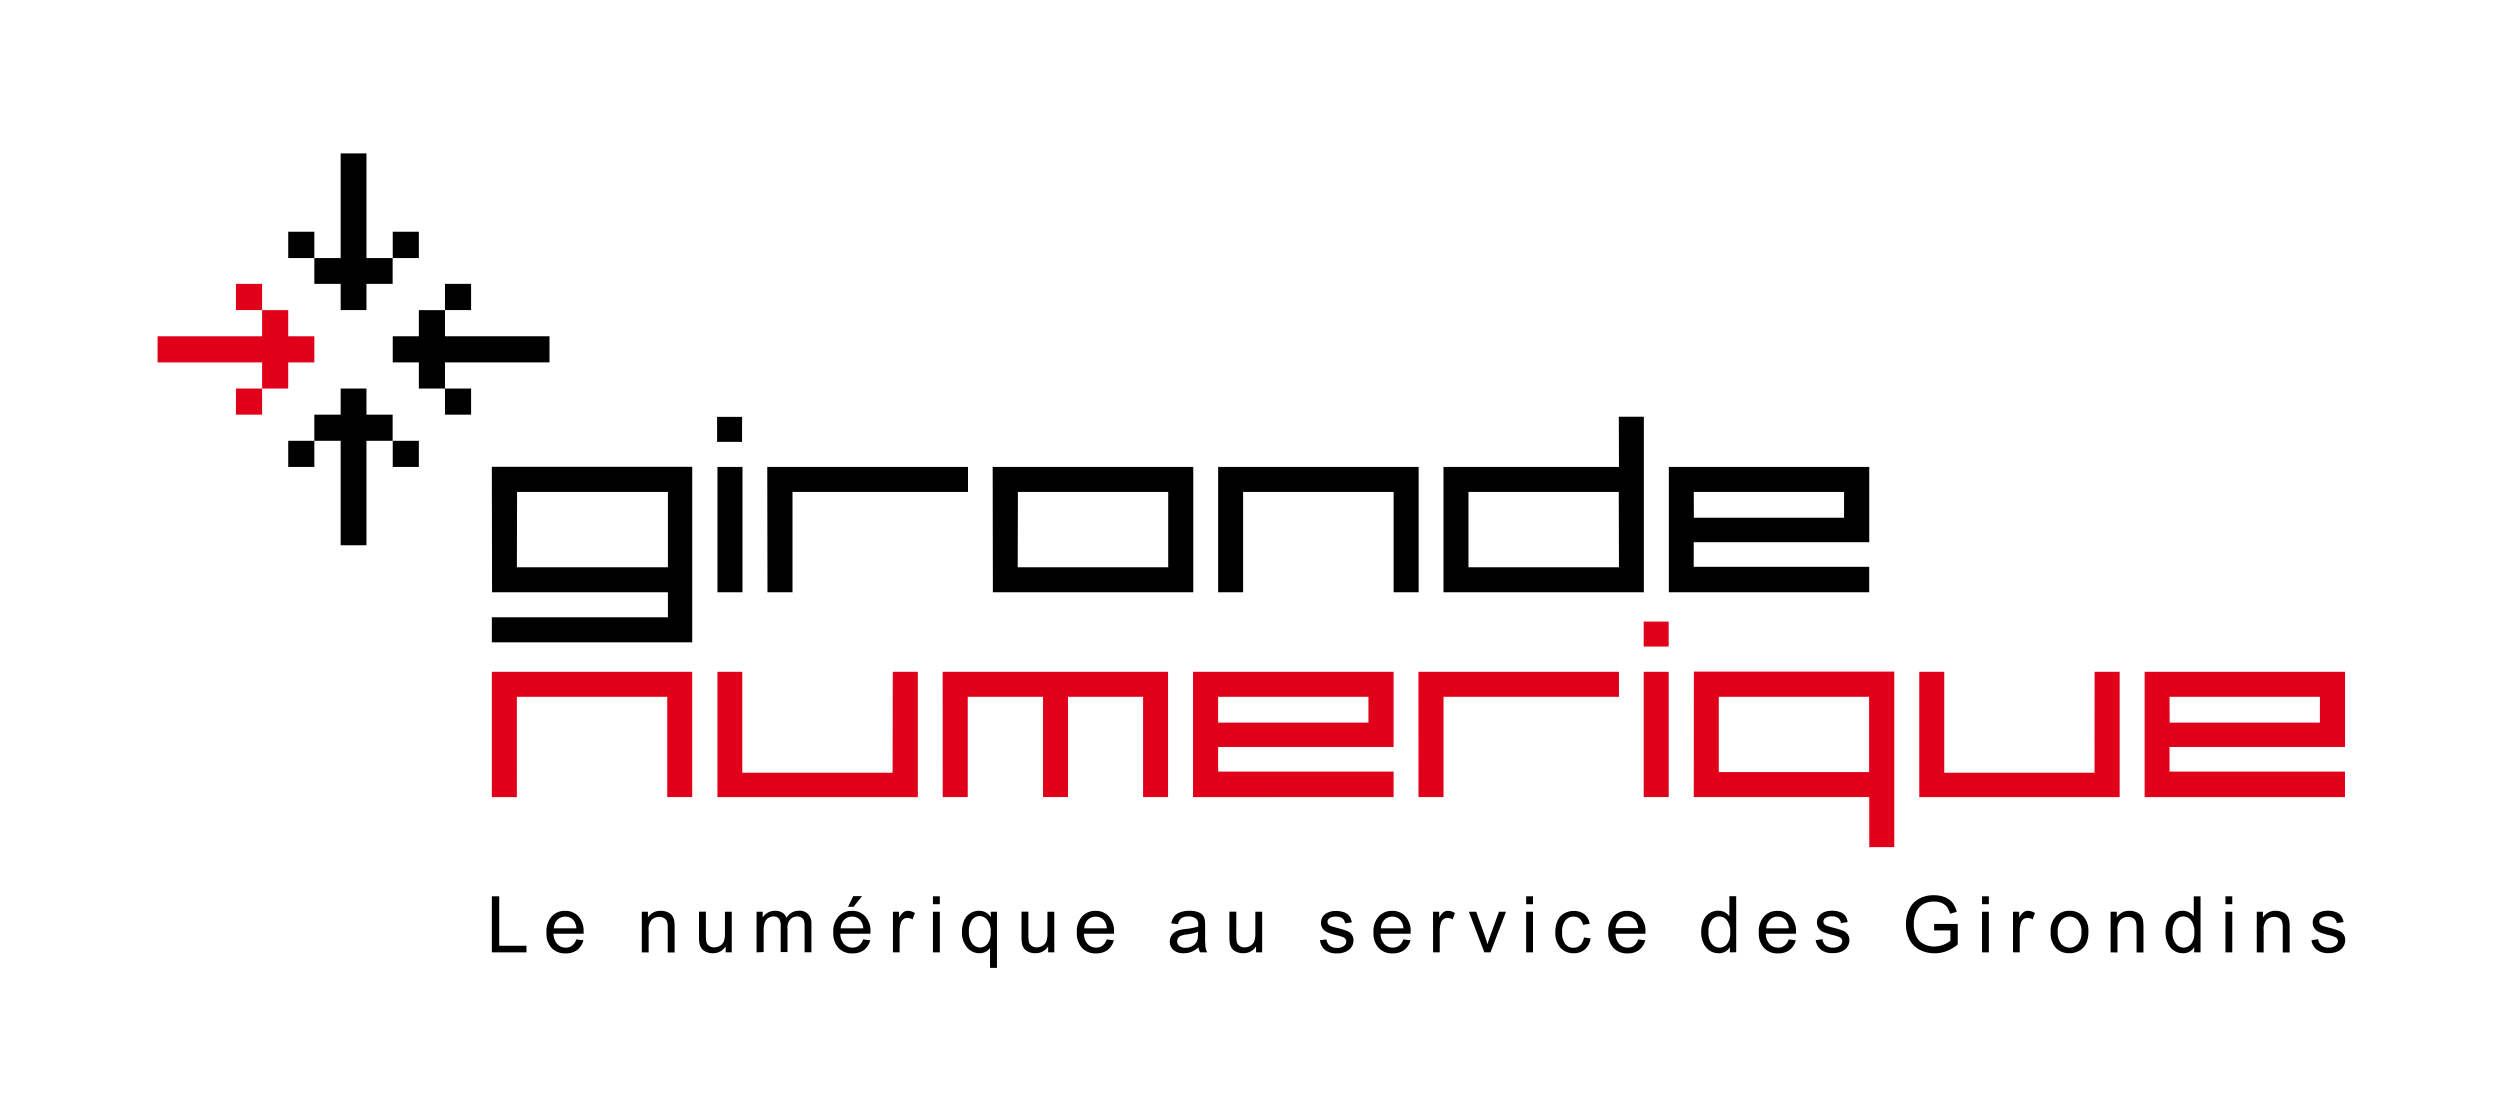 <svg id="Calque_1" data-name="Calque 1" xmlns="http://www.w3.org/2000/svg" viewBox="0 0 484.35 216.58"><defs><style>.cls-1{fill:#e1001a;}</style></defs><path d="M139,114.74h4.85V90.46H139Zm9.69,0h4.85V95.31h34V90.46H148.65Zm-53.36,0h34.07v4.85H95.29v4.85h38.82v-34H95.29Zm4.85-19.43h29.22V109.9H100.14Zm213.48-4.85h-34v24.28h38.82v-34h-4.85Zm0,19.44H284.5V95.31h29.12Zm-121.3,4.84h38.82V90.46H192.32Zm4.85-19.43h29.12V109.9H197.17ZM236,114.74h4.84V95.31H270v19.43h4.85V90.46H236Zm126.15-9.69V90.46H323.32v24.28h38.82v-4.93h-34v-4.76Zm-34-9.74h29.12v5H328.17ZM143.77,80.77h-4.84v4.84h4.84Z"/><path class="cls-1" d="M172.93,149.71H143.81V130.15H139v24.28h38.82V130.15h-4.85Zm-77.64,4.72h4.85V135h29.13v19.43h4.84V130.15H95.29Zm135.85,0H270v-4.94H236v-4.76h34V130.15H231.14ZM236,135h29.12v5H236Zm-53.36,19.43h4.85V135h14.58v19.43h4.85V135h14.54v19.43h4.84V130.15H182.63Zm92.18,0h4.85V135h34v-4.85H274.81Zm179.51-9.7V130.15H415.5v24.28h38.82v-4.94h-34v-4.76Zm-34-9.73h29.13v5H420.35Zm-14.54,14.71H376.68V130.15h-4.84v24.28h38.82V130.15h-4.85Zm-77.64,4.72h34v9.69H367v-34H328.17ZM333,135h29.12v14.58H333Zm-14.55,19.43h4.85V130.15h-4.85Zm4.84-34h-4.84v4.83h4.84Z"/><path d="M95.29,184.51V173.65h1.43v9.58H102v1.28Z"/><path d="M111.66,182l1.37.17a3.42,3.42,0,0,1-1.2,1.88,3.65,3.65,0,0,1-2.24.66,3.55,3.55,0,0,1-2.72-1.06,4.12,4.12,0,0,1-1-3,4.35,4.35,0,0,1,1-3.08,3.41,3.41,0,0,1,2.63-1.1,3.35,3.35,0,0,1,2.57,1.08,4.28,4.28,0,0,1,1,3c0,.08,0,.2,0,.35h-5.83a3,3,0,0,0,.73,2,2.16,2.16,0,0,0,1.63.69,2,2,0,0,0,1.25-.39A2.58,2.58,0,0,0,111.66,182Zm-4.36-2.15h4.37a2.73,2.73,0,0,0-.5-1.49,2,2,0,0,0-1.64-.77,2.11,2.11,0,0,0-1.54.61A2.5,2.5,0,0,0,107.3,179.82Z"/><path d="M124.34,184.51v-7.87h1.19v1.12a2.81,2.81,0,0,1,2.49-1.3,3.21,3.21,0,0,1,1.3.26,2,2,0,0,1,.89.67,2.48,2.48,0,0,1,.41,1,7.45,7.45,0,0,1,.08,1.3v4.84h-1.33v-4.79a3.74,3.74,0,0,0-.15-1.22,1.31,1.31,0,0,0-.55-.64,1.74,1.74,0,0,0-.93-.24,2.15,2.15,0,0,0-1.46.54,2.67,2.67,0,0,0-.61,2.05v4.3Z"/><path d="M140.59,184.51v-1.16a2.86,2.86,0,0,1-2.49,1.33,3.1,3.1,0,0,1-1.29-.26,2.11,2.11,0,0,1-.89-.67,2.62,2.62,0,0,1-.41-1,7.27,7.27,0,0,1-.08-1.25v-4.87h1.33V181a7.3,7.3,0,0,0,.08,1.41,1.39,1.39,0,0,0,.53.83,1.63,1.63,0,0,0,1,.3,2.22,2.22,0,0,0,1.12-.31,1.72,1.72,0,0,0,.74-.84,4.3,4.3,0,0,0,.22-1.54v-4.21h1.32v7.87Z"/><path d="M146.58,184.51v-7.87h1.18v1.1a3,3,0,0,1,1-.93,2.8,2.8,0,0,1,1.4-.35,2.56,2.56,0,0,1,1.42.36,2,2,0,0,1,.79,1,2.79,2.79,0,0,1,2.41-1.38,2.38,2.38,0,0,1,1.79.65,2.77,2.77,0,0,1,.63,2v5.4h-1.32v-5a3.52,3.52,0,0,0-.13-1.15,1.09,1.09,0,0,0-.47-.57,1.48,1.48,0,0,0-.79-.21,1.83,1.83,0,0,0-1.37.55,2.42,2.42,0,0,0-.55,1.77v4.57h-1.32v-5.12a2.23,2.23,0,0,0-.33-1.33,1.21,1.21,0,0,0-1.06-.44,1.87,1.87,0,0,0-1,.29,1.67,1.67,0,0,0-.69.87,4.69,4.69,0,0,0-.22,1.64v4.09Z"/><path d="M167.23,182l1.37.17a3.42,3.42,0,0,1-1.2,1.88,3.63,3.63,0,0,1-2.24.66,3.55,3.55,0,0,1-2.72-1.06,4.17,4.17,0,0,1-1-3,4.35,4.35,0,0,1,1-3.08,3.41,3.41,0,0,1,2.63-1.1,3.35,3.35,0,0,1,2.57,1.08,4.28,4.28,0,0,1,1,3c0,.08,0,.2,0,.35H162.8a3,3,0,0,0,.73,2,2.17,2.17,0,0,0,1.64.69,2,2,0,0,0,1.24-.39A2.51,2.51,0,0,0,167.23,182Zm-4.36-2.15h4.37a2.65,2.65,0,0,0-.5-1.49,2,2,0,0,0-1.64-.77,2.11,2.11,0,0,0-1.54.61A2.5,2.5,0,0,0,162.87,179.82Zm1.43-4.16,1-2.07H167l-1.62,2.07Z"/><path d="M173,184.51v-7.87h1.19v1.19a3.27,3.27,0,0,1,.84-1.1,1.46,1.46,0,0,1,.85-.27,2.56,2.56,0,0,1,1.37.43l-.46,1.24a1.94,1.94,0,0,0-1-.29,1.28,1.28,0,0,0-.78.26,1.48,1.48,0,0,0-.5.73,5.49,5.49,0,0,0-.22,1.56v4.12Z"/><path d="M180.75,175.18v-1.53h1.33v1.53Zm0,9.33v-7.87h1.33v7.87Z"/><path d="M191.81,187.52v-3.85a2.4,2.4,0,0,1-.86.73,2.57,2.57,0,0,1-1.19.28,3.13,3.13,0,0,1-2.39-1.11,4.44,4.44,0,0,1-1-3.07,5.36,5.36,0,0,1,.41-2.13,3.1,3.1,0,0,1,2.89-1.91,2.6,2.6,0,0,1,2.28,1.23v-1.05h1.2v10.88Zm-4.09-7a3.52,3.52,0,0,0,.64,2.28,1.9,1.9,0,0,0,1.51.76,1.85,1.85,0,0,0,1.46-.72,3.36,3.36,0,0,0,.61-2.2,3.65,3.65,0,0,0-.64-2.36,1.92,1.92,0,0,0-1.51-.8,1.84,1.84,0,0,0-1.47.74A3.62,3.62,0,0,0,187.72,180.55Z"/><path d="M203.07,184.51v-1.16a2.86,2.86,0,0,1-2.48,1.33,3.1,3.1,0,0,1-1.29-.26,2.22,2.22,0,0,1-.9-.67,2.46,2.46,0,0,1-.4-1,6.18,6.18,0,0,1-.09-1.25v-4.87h1.33V181a8.25,8.25,0,0,0,.08,1.41,1.39,1.39,0,0,0,.53.83,1.65,1.65,0,0,0,1,.3,2.22,2.22,0,0,0,1.12-.31,1.67,1.67,0,0,0,.74-.84,4.08,4.08,0,0,0,.22-1.54v-4.21h1.33v7.87Z"/><path d="M214.42,182l1.37.17a3.42,3.42,0,0,1-1.2,1.88,3.63,3.63,0,0,1-2.24.66,3.55,3.55,0,0,1-2.72-1.06,4.17,4.17,0,0,1-1-3,4.35,4.35,0,0,1,1-3.08,3.41,3.41,0,0,1,2.63-1.1,3.35,3.35,0,0,1,2.57,1.08,4.28,4.28,0,0,1,1,3c0,.08,0,.2,0,.35H210a3,3,0,0,0,.73,2,2.17,2.17,0,0,0,1.64.69,2,2,0,0,0,1.24-.39A2.51,2.51,0,0,0,214.42,182Zm-4.36-2.15h4.37a2.65,2.65,0,0,0-.5-1.49,2,2,0,0,0-1.64-.77,2.11,2.11,0,0,0-1.54.61A2.5,2.5,0,0,0,210.06,179.82Z"/><path d="M232.21,183.54a5.3,5.3,0,0,1-1.42.89,4.15,4.15,0,0,1-1.46.25,2.88,2.88,0,0,1-2-.63,2.09,2.09,0,0,1-.69-1.62,2.21,2.21,0,0,1,.26-1.05,2.24,2.24,0,0,1,.69-.77,3.31,3.31,0,0,1,1-.44,10.71,10.71,0,0,1,1.18-.2,12.15,12.15,0,0,0,2.37-.46v-.34a1.47,1.47,0,0,0-.37-1.15,2.18,2.18,0,0,0-1.51-.46,2.3,2.3,0,0,0-1.38.33,2,2,0,0,0-.66,1.17l-1.3-.18a3.35,3.35,0,0,1,.58-1.35,2.53,2.53,0,0,1,1.17-.79,5.12,5.12,0,0,1,1.78-.28,4.64,4.64,0,0,1,1.63.24,2.22,2.22,0,0,1,.92.59,2.24,2.24,0,0,1,.41.91,8,8,0,0,1,.07,1.23v1.78a18.59,18.59,0,0,0,.08,2.35,3,3,0,0,0,.34.95h-1.39A2.61,2.61,0,0,1,232.21,183.54Zm-.11-3a9.89,9.89,0,0,1-2.17.5,5.1,5.1,0,0,0-1.16.27,1.12,1.12,0,0,0-.7,1.07,1.11,1.11,0,0,0,.4.88,1.71,1.71,0,0,0,1.17.36,2.7,2.7,0,0,0,1.37-.34,2,2,0,0,0,.87-.92,3.27,3.27,0,0,0,.22-1.33Z"/><path d="M243.35,184.51v-1.16a2.86,2.86,0,0,1-2.49,1.33,3.1,3.1,0,0,1-1.29-.26,2.11,2.11,0,0,1-.89-.67,2.62,2.62,0,0,1-.41-1,7.27,7.27,0,0,1-.08-1.25v-4.87h1.33V181a7.3,7.3,0,0,0,.08,1.41,1.39,1.39,0,0,0,.53.83,1.63,1.63,0,0,0,1,.3,2.22,2.22,0,0,0,1.12-.31,1.72,1.72,0,0,0,.74-.84,4.3,4.3,0,0,0,.22-1.54v-4.21h1.32v7.87Z"/><path d="M255.73,182.16,257,182a1.85,1.85,0,0,0,.62,1.22,2.12,2.12,0,0,0,1.41.42,2.05,2.05,0,0,0,1.35-.38,1.1,1.1,0,0,0,.44-.87.81.81,0,0,0-.39-.71,5.81,5.81,0,0,0-1.35-.46,11.57,11.57,0,0,1-2-.64,1.93,1.93,0,0,1-.86-.75,2,2,0,0,1-.29-1.05,2.06,2.06,0,0,1,.24-1,2.3,2.3,0,0,1,.65-.74,2.94,2.94,0,0,1,.85-.39,3.79,3.79,0,0,1,1.14-.16,4.51,4.51,0,0,1,1.62.27,2.23,2.23,0,0,1,1,.72,2.78,2.78,0,0,1,.46,1.22l-1.3.18a1.36,1.36,0,0,0-.51-.95,1.83,1.83,0,0,0-1.19-.34,2.2,2.2,0,0,0-1.31.3.88.88,0,0,0-.39.71.78.78,0,0,0,.16.47,1.18,1.18,0,0,0,.51.35c.13.05.52.17,1.17.35a16.43,16.43,0,0,1,2,.61,2,2,0,0,1,.87.7,2,2,0,0,1,.32,1.15,2.22,2.22,0,0,1-.39,1.25,2.49,2.49,0,0,1-1.12.91,3.92,3.92,0,0,1-1.65.32,3.69,3.69,0,0,1-2.32-.63A3,3,0,0,1,255.73,182.16Z"/><path d="M271.89,182l1.37.17a3.42,3.42,0,0,1-1.2,1.88,3.65,3.65,0,0,1-2.24.66,3.55,3.55,0,0,1-2.72-1.06,4.12,4.12,0,0,1-1-3,4.35,4.35,0,0,1,1-3.08,3.41,3.41,0,0,1,2.63-1.1,3.35,3.35,0,0,1,2.57,1.08,4.28,4.28,0,0,1,1,3c0,.08,0,.2,0,.35h-5.83a3,3,0,0,0,.73,2,2.16,2.16,0,0,0,1.63.69,2,2,0,0,0,1.25-.39A2.58,2.58,0,0,0,271.89,182Zm-4.36-2.15h4.37a2.65,2.65,0,0,0-.5-1.49,2,2,0,0,0-1.64-.77,2.11,2.11,0,0,0-1.54.61A2.5,2.5,0,0,0,267.53,179.82Z"/><path d="M277.64,184.51v-7.87h1.19v1.19a3.15,3.15,0,0,1,.84-1.1,1.46,1.46,0,0,1,.85-.27,2.52,2.52,0,0,1,1.36.43l-.45,1.24a1.94,1.94,0,0,0-1-.29,1.28,1.28,0,0,0-.78.26,1.42,1.42,0,0,0-.5.73,5.16,5.16,0,0,0-.22,1.56v4.12Z"/><path d="M287.58,184.51l-3-7.87H286l1.68,4.71c.18.51.35,1,.5,1.59.12-.42.28-.92.49-1.5l1.74-4.8h1.36l-3,7.87Z"/><path d="M295.68,175.18v-1.53H297v1.53Zm0,9.33v-7.87H297v7.87Z"/><path d="M306.86,181.63l1.3.17a3.38,3.38,0,0,1-1.09,2.12,3.18,3.18,0,0,1-2.16.76,3.35,3.35,0,0,1-2.58-1.05,4.31,4.31,0,0,1-1-3,5.51,5.51,0,0,1,.42-2.23,3,3,0,0,1,1.28-1.43,3.74,3.74,0,0,1,1.86-.48,3.26,3.26,0,0,1,2.09.65,3,3,0,0,1,1,1.84l-1.29.2a2.11,2.11,0,0,0-.65-1.19,1.66,1.66,0,0,0-1.13-.4,2.06,2.06,0,0,0-1.63.72,3.42,3.42,0,0,0-.63,2.29,3.52,3.52,0,0,0,.61,2.3,1.94,1.94,0,0,0,1.57.72,1.87,1.87,0,0,0,1.31-.48A2.43,2.43,0,0,0,306.86,181.63Z"/><path d="M317.38,182l1.37.17a3.42,3.42,0,0,1-1.2,1.88,3.61,3.61,0,0,1-2.24.66,3.56,3.56,0,0,1-2.72-1.06,4.17,4.17,0,0,1-1-3,4.35,4.35,0,0,1,1-3.08,3.45,3.45,0,0,1,2.64-1.1,3.32,3.32,0,0,1,2.56,1.08,4.28,4.28,0,0,1,1,3c0,.08,0,.2,0,.35H313a3,3,0,0,0,.72,2,2.18,2.18,0,0,0,1.64.69,2,2,0,0,0,1.24-.39A2.45,2.45,0,0,0,317.38,182ZM313,179.82h4.37a2.73,2.73,0,0,0-.5-1.49,2,2,0,0,0-1.65-.77,2.07,2.07,0,0,0-1.53.61A2.41,2.41,0,0,0,313,179.82Z"/><path d="M335.14,184.51v-1a2.42,2.42,0,0,1-2.19,1.17,3.12,3.12,0,0,1-1.72-.51,3.46,3.46,0,0,1-1.21-1.45,5,5,0,0,1-.43-2.14,5.66,5.66,0,0,1,.39-2.14,3.06,3.06,0,0,1,2.91-2,2.58,2.58,0,0,1,1.26.3,2.63,2.63,0,0,1,.9.78v-3.89h1.32v10.86ZM331,180.58a3.44,3.44,0,0,0,.63,2.26,1.92,1.92,0,0,0,1.5.75,1.88,1.88,0,0,0,1.48-.72,3.32,3.32,0,0,0,.6-2.18,3.65,3.65,0,0,0-.62-2.37,1.91,1.91,0,0,0-1.52-.76,1.86,1.86,0,0,0-1.48.73A3.63,3.63,0,0,0,331,180.58Z"/><path d="M346.54,182l1.37.17a3.42,3.42,0,0,1-1.2,1.88,3.63,3.63,0,0,1-2.24.66,3.56,3.56,0,0,1-2.72-1.06,4.17,4.17,0,0,1-1-3,4.35,4.35,0,0,1,1-3.08,3.45,3.45,0,0,1,2.64-1.1,3.32,3.32,0,0,1,2.56,1.08,4.28,4.28,0,0,1,1,3v.35h-5.84a3,3,0,0,0,.73,2,2.17,2.17,0,0,0,1.64.69,2,2,0,0,0,1.24-.39A2.45,2.45,0,0,0,346.54,182Zm-4.35-2.15h4.36a2.58,2.58,0,0,0-.5-1.49,2,2,0,0,0-1.64-.77,2.07,2.07,0,0,0-1.53.61A2.41,2.41,0,0,0,342.19,179.82Z"/><path d="M351.77,182.16l1.31-.21a1.89,1.89,0,0,0,.62,1.22,2.16,2.16,0,0,0,1.41.42,2,2,0,0,0,1.35-.38,1.11,1.11,0,0,0,.45-.87.81.81,0,0,0-.39-.71,6.16,6.16,0,0,0-1.36-.46,11.87,11.87,0,0,1-2-.64,1.9,1.9,0,0,1-.85-.75,1.94,1.94,0,0,1-.3-1.05,2.06,2.06,0,0,1,.24-1,2.22,2.22,0,0,1,.66-.74,2.75,2.75,0,0,1,.84-.39,3.83,3.83,0,0,1,1.14-.16,4.43,4.43,0,0,1,1.62.27,2.26,2.26,0,0,1,1,.72,2.78,2.78,0,0,1,.45,1.22l-1.29.18a1.44,1.44,0,0,0-.51-.95,1.86,1.86,0,0,0-1.2-.34,2.16,2.16,0,0,0-1.3.3.88.88,0,0,0-.39.71.72.72,0,0,0,.16.47,1.18,1.18,0,0,0,.51.35c.13.05.52.17,1.17.35a16.73,16.73,0,0,1,2,.61,2,2,0,0,1,.87.7,2,2,0,0,1,.32,1.15,2.22,2.22,0,0,1-.39,1.25,2.46,2.46,0,0,1-1.11.91,4,4,0,0,1-1.65.32,3.72,3.72,0,0,1-2.33-.63A3,3,0,0,1,351.77,182.16Z"/><path d="M374.72,180.25V179h4.57v4a8.36,8.36,0,0,1-2.17,1.27,6.5,6.5,0,0,1-2.3.42,6.19,6.19,0,0,1-2.89-.68,4.52,4.52,0,0,1-2-2,6.32,6.32,0,0,1-.67-2.9,6.72,6.72,0,0,1,.66-3,4.34,4.34,0,0,1,1.9-2,5.83,5.83,0,0,1,2.85-.67,5.72,5.72,0,0,1,2.12.38,3.6,3.6,0,0,1,1.48,1.06,4.82,4.82,0,0,1,.82,1.78l-1.29.36a4.1,4.1,0,0,0-.6-1.31,2.63,2.63,0,0,0-1-.76,3.9,3.9,0,0,0-1.48-.28,4.38,4.38,0,0,0-1.7.3,3.14,3.14,0,0,0-1.15.79,3.67,3.67,0,0,0-.68,1.07,5.65,5.65,0,0,0-.41,2.19,5.34,5.34,0,0,0,.49,2.43,3.23,3.23,0,0,0,1.45,1.45,4.42,4.42,0,0,0,2,.48,4.75,4.75,0,0,0,1.81-.36,4.64,4.64,0,0,0,1.34-.77v-2Z"/><path d="M384,175.18v-1.53h1.32v1.53Zm0,9.33v-7.87h1.32v7.87Z"/><path d="M390,184.51v-7.87h1.2v1.19a3.15,3.15,0,0,1,.84-1.1,1.46,1.46,0,0,1,.85-.27,2.52,2.52,0,0,1,1.36.43l-.45,1.24a1.94,1.94,0,0,0-1-.29,1.34,1.34,0,0,0-.79.26,1.46,1.46,0,0,0-.49.73,5.16,5.16,0,0,0-.22,1.56v4.12Z"/><path d="M397.3,180.57a4,4,0,0,1,1.21-3.23,3.59,3.59,0,0,1,2.46-.88,3.52,3.52,0,0,1,2.63,1.06,4,4,0,0,1,1,2.94,5.13,5.13,0,0,1-.46,2.39,3.22,3.22,0,0,1-1.31,1.35,3.85,3.85,0,0,1-1.89.48,3.53,3.53,0,0,1-2.66-1.05A4.29,4.29,0,0,1,397.3,180.57Zm1.36,0a3.36,3.36,0,0,0,.66,2.27,2.17,2.17,0,0,0,3.29,0,3.41,3.41,0,0,0,.65-2.3,3.26,3.26,0,0,0-.66-2.21,2.16,2.16,0,0,0-3.28,0A3.35,3.35,0,0,0,398.66,180.57Z"/><path d="M408.91,184.51v-7.87h1.19v1.12a2.81,2.81,0,0,1,2.49-1.3,3.24,3.24,0,0,1,1.3.26,2,2,0,0,1,.89.67,2.48,2.48,0,0,1,.41,1,7.45,7.45,0,0,1,.08,1.3v4.84h-1.33v-4.79a3.74,3.74,0,0,0-.15-1.22,1.31,1.31,0,0,0-.55-.64,1.76,1.76,0,0,0-.93-.24,2.15,2.15,0,0,0-1.46.54,2.67,2.67,0,0,0-.61,2.05v4.3Z"/><path d="M425.1,184.51v-1a2.39,2.39,0,0,1-2.18,1.17,3.07,3.07,0,0,1-1.72-.51,3.41,3.41,0,0,1-1.22-1.45,5,5,0,0,1-.43-2.14,5.66,5.66,0,0,1,.39-2.14,3.09,3.09,0,0,1,1.17-1.47,3.12,3.12,0,0,1,1.75-.51,2.61,2.61,0,0,1,1.26.3,2.72,2.72,0,0,1,.9.78v-3.89h1.31v10.86Zm-4.19-3.93a3.39,3.39,0,0,0,.64,2.26,1.9,1.9,0,0,0,1.49.75,1.88,1.88,0,0,0,1.48-.72,3.32,3.32,0,0,0,.61-2.18,3.71,3.71,0,0,0-.62-2.37,1.91,1.91,0,0,0-1.53-.76,1.83,1.83,0,0,0-1.47.73A3.57,3.57,0,0,0,420.91,180.58Z"/><path d="M431.16,175.18v-1.53h1.32v1.53Zm0,9.33v-7.87h1.32v7.87Z"/><path d="M437.23,184.51v-7.87h1.19v1.12a2.81,2.81,0,0,1,2.49-1.3,3.24,3.24,0,0,1,1.3.26,2,2,0,0,1,.89.67,2.48,2.48,0,0,1,.41,1,7.45,7.45,0,0,1,.08,1.3v4.84h-1.33v-4.79a3.45,3.45,0,0,0-.16-1.22,1.25,1.25,0,0,0-.54-.64,1.79,1.79,0,0,0-.93-.24,2.15,2.15,0,0,0-1.46.54,2.67,2.67,0,0,0-.61,2.05v4.3Z"/><path d="M447.82,182.16l1.31-.21a1.88,1.88,0,0,0,.61,1.22,2.16,2.16,0,0,0,1.41.42,2.08,2.08,0,0,0,1.36-.38,1.13,1.13,0,0,0,.44-.87.81.81,0,0,0-.39-.71,5.81,5.81,0,0,0-1.35-.46,11.75,11.75,0,0,1-2-.64,1.95,1.95,0,0,1-1.14-1.8,2.06,2.06,0,0,1,.24-1,2.19,2.19,0,0,1,.65-.74,3,3,0,0,1,.84-.39,3.9,3.9,0,0,1,1.15-.16,4.51,4.51,0,0,1,1.62.27,2.23,2.23,0,0,1,1,.72,2.91,2.91,0,0,1,.46,1.22l-1.3.18a1.44,1.44,0,0,0-.51-.95,1.84,1.84,0,0,0-1.2-.34,2.16,2.16,0,0,0-1.3.3.88.88,0,0,0-.39.71.72.72,0,0,0,.16.47,1.18,1.18,0,0,0,.51.35c.13.05.52.17,1.17.35a16.12,16.12,0,0,1,2,.61,2.05,2.05,0,0,1,.88.7,2,2,0,0,1,.31,1.15,2.29,2.29,0,0,1-.38,1.25,2.49,2.49,0,0,1-1.12.91,4,4,0,0,1-1.65.32,3.67,3.67,0,0,1-2.32-.63A2.93,2.93,0,0,1,447.82,182.16Z"/><path class="cls-1" d="M45.71,80.34h5.07V75.27H45.71ZM55.84,65.15V60.09H50.78v5.06H30.53v5.06H50.78v5.06h5.06V70.21H60.9V65.15ZM45.71,55v5.07h5.07V55Z"/><path d="M55.84,44.9V50H60.9V44.9ZM71,55h5.07V50H71V29.72H66V50H60.9V55H66v5.07H71ZM81.15,44.9H76.09V50h5.06Z"/><path d="M91.27,55H86.21v5.07h5.06ZM81.15,70.21v5.06h5.06V70.21h20.25V65.15H86.21V60.09H81.15v5.06H76.09v5.06ZM91.27,80.34V75.27H86.21v5.07Z"/><path d="M81.15,90.46V85.4H76.09v5.06ZM66,80.34H60.9V85.4H66v20.24H71V85.4h5.07V80.34H71V75.27H66ZM55.84,90.46H60.9V85.4H55.84Z"/></svg>